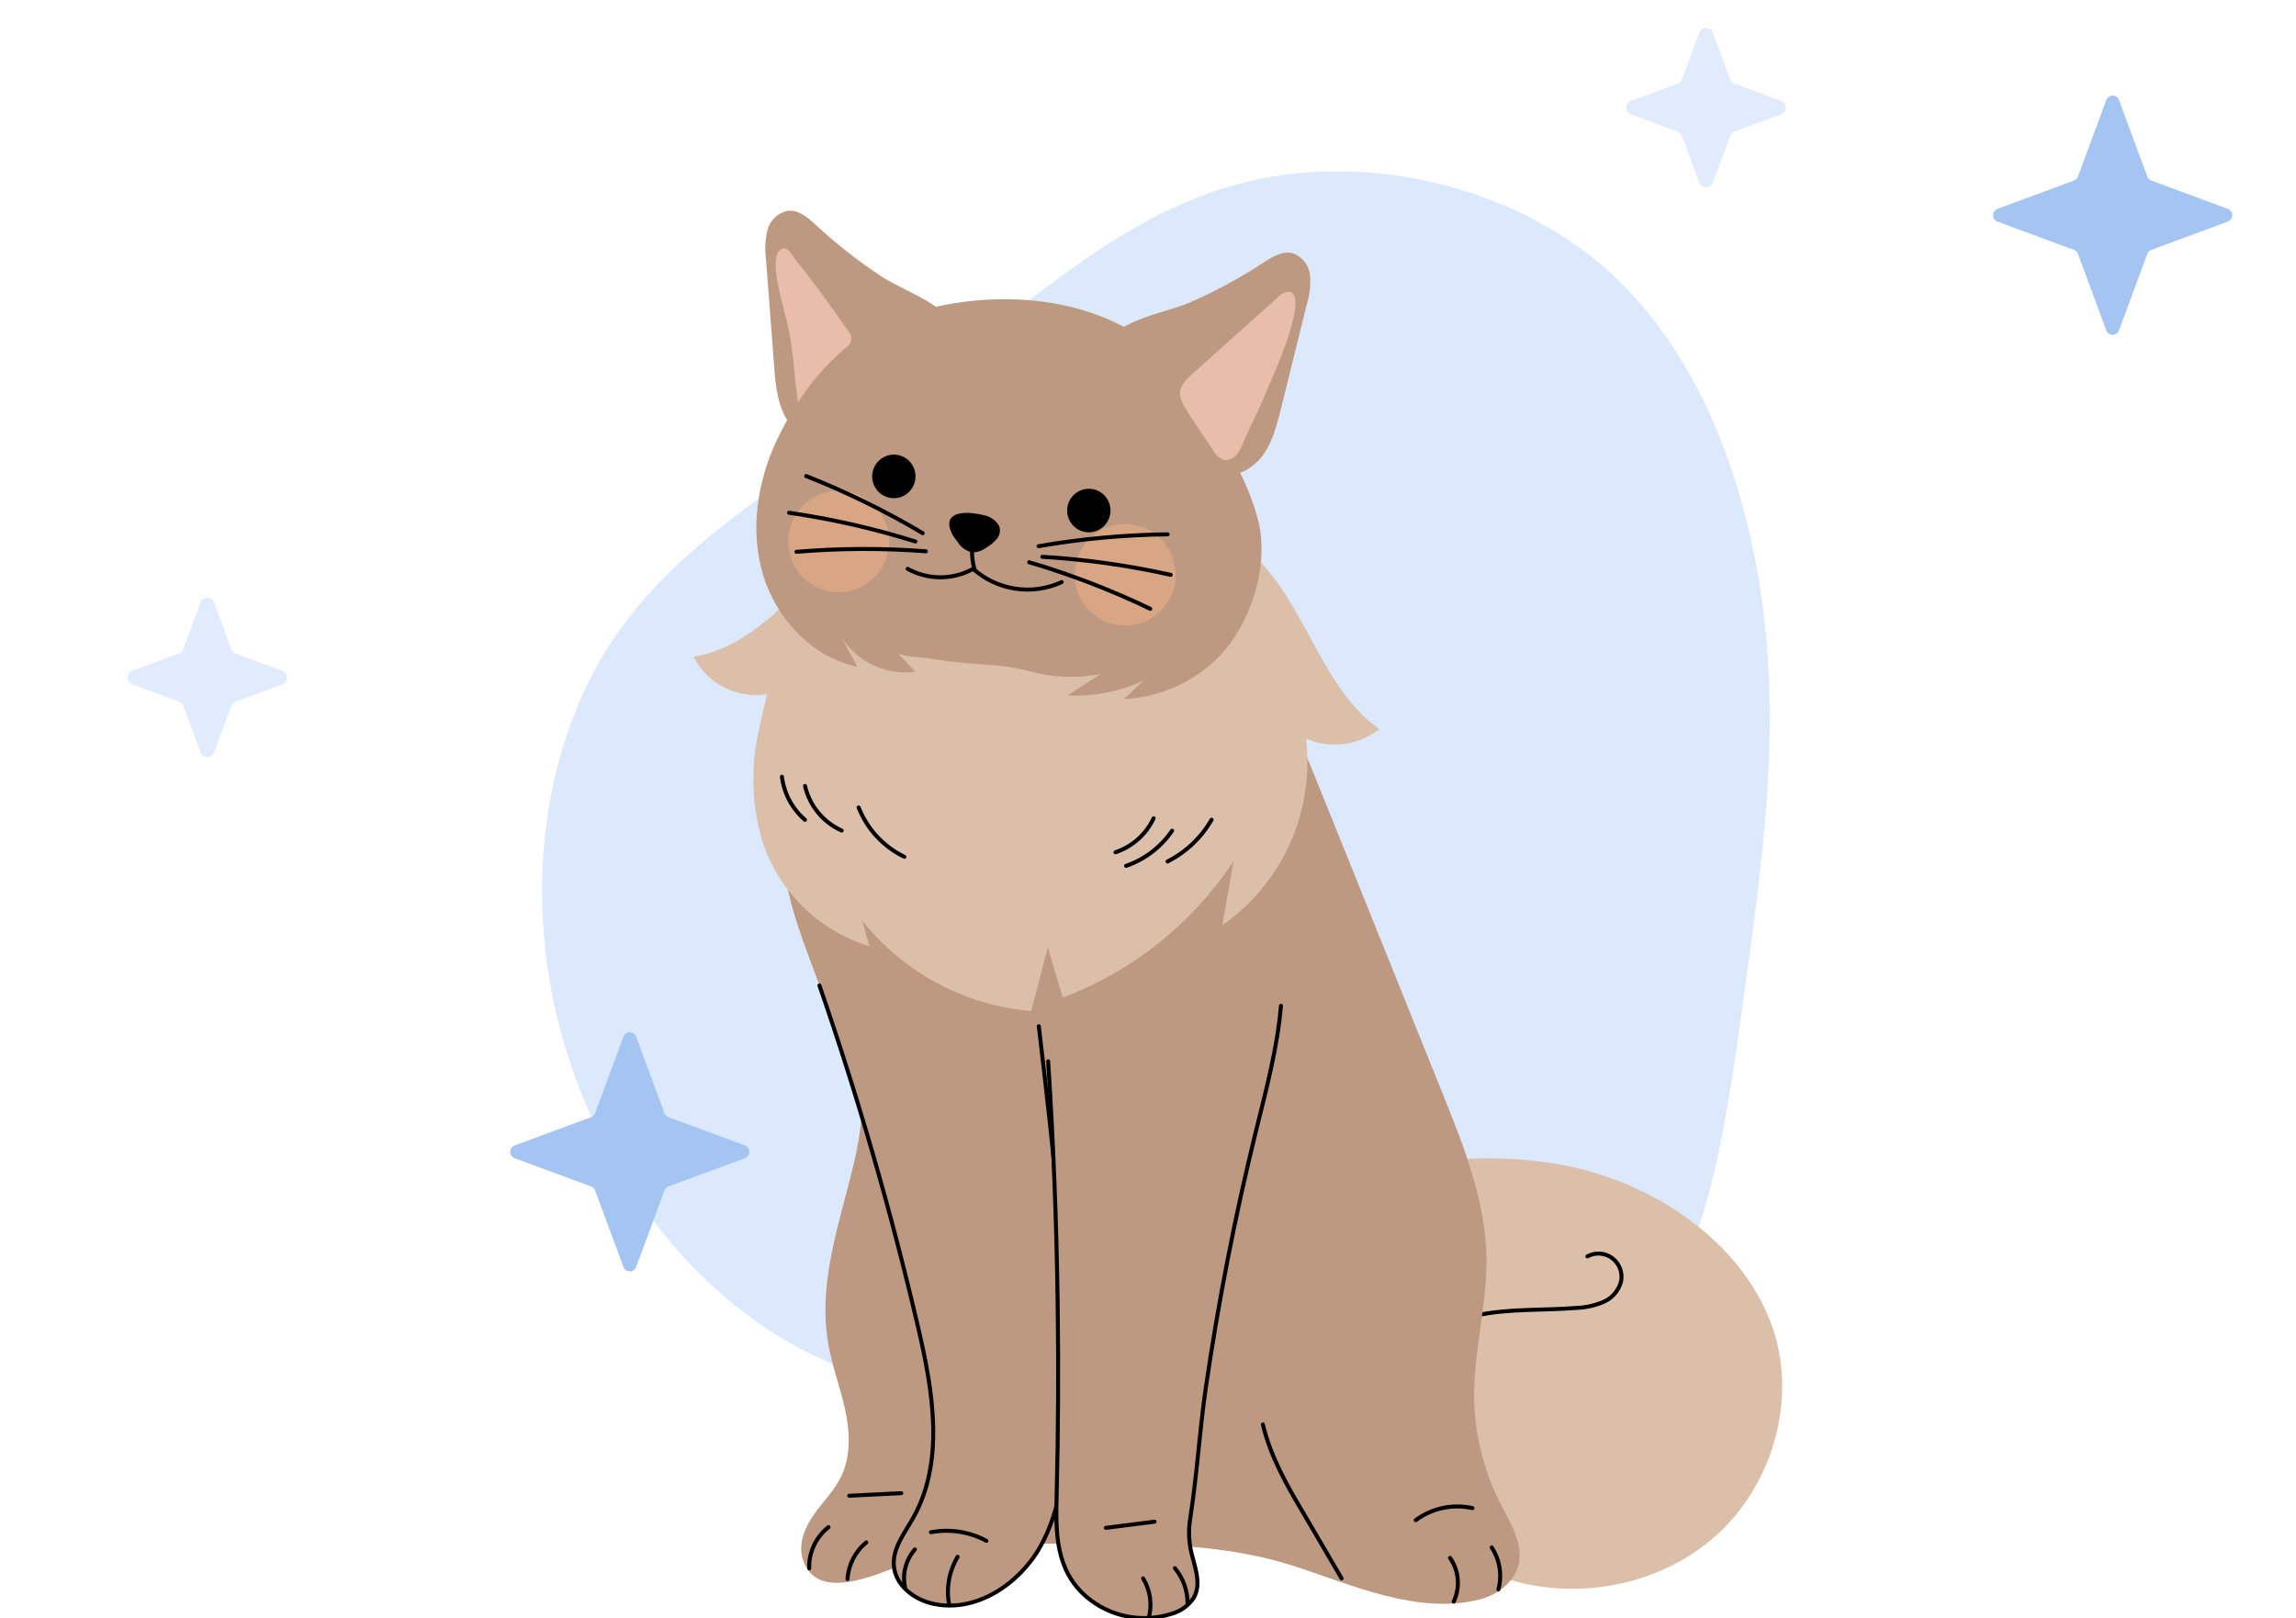 <svg width="288" height="203" viewBox="0 0 288 203" fill="none" xmlns="http://www.w3.org/2000/svg">
<path d="M25.156 75.587C25.446 74.804 26.554 74.804 26.844 75.587L29.015 81.454C29.106 81.7 29.3 81.894 29.546 81.986L35.413 84.156C36.196 84.446 36.196 85.554 35.413 85.844L29.546 88.014C29.3 88.106 29.106 88.3 29.015 88.546L26.844 94.413C26.554 95.196 25.446 95.196 25.156 94.413L22.985 88.546C22.894 88.3 22.7 88.106 22.454 88.014L16.587 85.844C15.804 85.554 15.804 84.446 16.587 84.156L22.454 81.986C22.7 81.894 22.894 81.7 22.985 81.454L25.156 75.587Z" fill="#E1EBFB"/>
<g clip-path="url(#clip0_6004_1846)">
<path d="M201.058 33.396C213.228 43.88 219.28 60.958 221.219 76.981C223.191 92.972 221.085 107.94 218.711 125.183C216.337 142.426 213.73 161.944 202.596 171.044C191.496 180.11 171.837 178.693 152.746 177.934C133.656 177.209 115.1 177.077 100.322 169.164C85.545 161.285 74.511 145.591 70.132 128.645C65.785 111.698 68.126 93.499 76.785 80.41C85.411 67.354 100.356 59.409 113.997 49.386C127.604 39.33 139.908 27.23 155.22 23.109C170.533 18.988 188.855 22.912 201.058 33.396Z" fill="#DCE9FC"/>
<path d="M78.201 130.056C78.476 129.315 79.524 129.315 79.799 130.056L83.348 139.649C83.434 139.882 83.618 140.066 83.851 140.152L93.444 143.701C94.185 143.976 94.185 145.024 93.444 145.299L83.851 148.848C83.618 148.934 83.434 149.118 83.348 149.351L79.799 158.944C79.524 159.685 78.476 159.685 78.201 158.944L74.652 149.351C74.566 149.118 74.382 148.934 74.149 148.848L64.556 145.299C63.815 145.024 63.815 143.976 64.556 143.701L74.149 140.152C74.382 140.066 74.566 139.882 74.652 139.649L78.201 130.056Z" fill="#A4C4F2"/>
<path d="M213.156 4.088C213.446 3.304 214.554 3.304 214.844 4.088L217.015 9.954C217.106 10.201 217.3 10.395 217.546 10.486L223.412 12.657C224.196 12.947 224.196 14.054 223.412 14.344L217.546 16.515C217.3 16.606 217.106 16.8 217.015 17.046L214.844 22.913C214.554 23.696 213.446 23.696 213.156 22.913L210.985 17.046C210.894 16.8 210.7 16.606 210.454 16.515L204.588 14.344C203.804 14.054 203.804 12.947 204.588 12.657L210.454 10.486C210.7 10.395 210.894 10.201 210.985 9.954L213.156 4.088Z" fill="#E1EBFB"/>
<path d="M210.409 151.971C215.784 155.522 220.355 160.62 222.418 166.763C225.399 175.753 222.298 186.348 215.233 192.662C208.169 198.975 197.687 200.906 188.708 197.988C179.73 195.069 172.461 187.584 169.283 178.651C166.457 170.648 166.068 158.298 170.942 150.842C175.181 144.394 188.051 144.905 194.578 145.913C200.232 146.761 205.633 148.828 210.409 151.971Z" fill="#DBBFA9"/>
<path d="M175.441 172.252C176.939 168.311 181.043 165.925 185.147 165.03C189.251 164.135 193.504 164.419 197.686 164.086C198.875 164.049 200.046 163.791 201.14 163.326C201.687 163.089 202.172 162.727 202.555 162.27C202.94 161.813 203.213 161.273 203.352 160.691C203.449 160.151 203.392 159.595 203.187 159.085C202.983 158.576 202.64 158.134 202.197 157.811C201.754 157.489 201.229 157.3 200.683 157.266C200.137 157.232 199.593 157.353 199.113 157.616" stroke="black" stroke-width="0.5" stroke-linecap="round" stroke-linejoin="round"/>
<path d="M169.516 108.774L181.065 137.463C183.721 144.046 186.441 150.991 186.463 158.199C186.463 164.462 184.498 170.91 184.979 177.102C185.284 181.157 186.396 185.109 188.249 188.728C189.5 191.141 191.132 193.733 190.461 196.369C189.909 198.498 187.861 200.047 185.706 200.629C177.936 202.653 169.608 198.84 162.395 196.489C153.918 193.741 144.884 193.649 135.99 193.649C129.003 193.613 121.862 193.606 115.073 195.608C111.704 196.595 102.549 201.794 100.677 195.538C100.112 193.649 100.967 191.611 102.09 190.006C103.213 188.401 104.668 186.981 105.523 185.198C106.752 182.627 106.611 179.595 106.003 176.811C105.396 174.028 104.358 171.336 103.884 168.524C102.535 160.713 105.452 153.086 107.183 145.615C108.914 138.145 108.434 130.39 107.529 122.714C106.667 115.478 104.704 108.256 105.495 101.005C106.059 96.145 107.811 91.498 110.596 87.475C113.373 83.46 117.101 80.194 121.445 77.968C133.454 71.989 151.397 75.32 159.4 86.553C162.063 90.282 163.801 94.585 165.511 98.847C166.843 102.141 168.178 105.45 169.516 108.774Z" fill="#BC9980"/>
<path d="M102.789 123.636C107.651 137.708 111.782 152.022 115.165 166.521C117.03 174.496 118.549 183.373 114.508 190.488C113.434 192.377 111.944 194.266 112.121 196.432C112.318 198.889 114.677 200.692 117.065 201.197C122.356 202.368 127.809 198.789 130.487 194.038C133.165 189.287 133.602 183.642 133.736 178.196C134.16 161.656 132.231 145.16 130.303 128.735C129.597 122.663 128.82 116.407 125.789 111.117C121.622 103.824 111.972 98.334 103.481 99.981C93.366 101.899 100.798 117.827 102.789 123.636Z" fill="#BC9980"/>
<path d="M113.511 199.081C113.342 198.254 113.367 197.399 113.584 196.584C113.801 195.768 114.204 195.014 114.761 194.38M119.042 201.232C118.673 199.192 119.058 197.087 120.122 195.31M116.775 192.221C119.147 191.779 121.599 192.159 123.726 193.3" stroke="black" stroke-width="0.5" stroke-linecap="round" stroke-linejoin="round"/>
<path d="M102.789 123.637C107.651 137.709 111.782 152.023 115.165 166.522C117.03 174.496 118.548 183.373 114.508 190.489C113.434 192.377 111.944 194.266 112.121 196.432C112.318 198.889 114.677 200.693 117.064 201.197C122.356 202.369 127.809 198.79 130.487 194.039C133.164 189.289 133.602 183.643 133.736 178.196C134.159 161.657 132.231 145.161 130.303 128.736" stroke="black" stroke-width="0.5" stroke-linecap="round" stroke-linejoin="round"/>
<path d="M132.542 187.492C132.421 192.271 132.358 196.973 136.321 200.367C137.756 201.576 139.472 202.405 141.311 202.778C143.151 203.15 145.054 203.054 146.847 202.497C148.028 202.198 149.057 201.472 149.736 200.459C150.626 198.911 150.054 197.122 149.637 195.531C149.123 193.85 149.014 192.071 149.318 190.34C150.146 185.049 150.456 179.646 151.219 174.334C152.8 163.429 154.909 152.609 157.541 141.909C158.82 136.718 160.226 131.52 160.678 126.194C161.13 120.868 160.586 115.315 158.127 110.571C155.669 105.827 151.064 102.014 145.808 101.396C140.319 100.757 135.544 103.924 132.521 108.277C129.589 112.538 130.161 116.089 130.578 121.059C131.775 135.233 132.481 149.445 132.697 163.667C132.791 171.592 132.739 179.534 132.542 187.492Z" fill="#BC9980"/>
<path d="M144.092 202.986C144.318 202.153 144.373 201.283 144.251 200.428C144.13 199.573 143.835 198.752 143.385 198.016M148.966 201.232C148.986 199.59 148.42 197.993 147.369 196.73M144.819 190.9L138.709 191.674" stroke="black" stroke-width="0.5" stroke-linecap="round" stroke-linejoin="round"/>
<path d="M131.475 133.146C132.134 143.291 132.532 153.452 132.669 163.617C132.782 171.573 132.74 179.531 132.542 187.485C132.421 192.264 132.357 196.965 136.32 200.359C137.755 201.569 139.472 202.398 141.311 202.77C143.15 203.142 145.054 203.046 146.846 202.49C148.028 202.19 149.057 201.464 149.736 200.452C150.626 198.904 150.054 197.114 149.637 195.524C149.123 193.843 149.013 192.064 149.318 190.333C150.145 185.042 150.456 179.638 151.219 174.326C152.799 163.422 154.909 152.601 157.541 141.902C158.82 136.711 160.225 131.513 160.677 126.187" stroke="black" stroke-width="0.5" stroke-linecap="round" stroke-linejoin="round"/>
<path d="M94.516 97.227C94.43 100.173 94.849 103.113 95.752 105.919C96.808 108.949 98.563 111.688 100.875 113.913C103.182 116.132 105.983 117.774 109.047 118.701C108.75 117.643 108.46 116.571 108.164 115.52C110.747 118.747 113.959 121.416 117.604 123.364C121.245 125.309 125.243 126.491 129.356 126.839L131.432 118.85C132.061 120.981 132.683 123.047 133.312 125.149C142.078 121.844 149.575 115.851 154.73 108.028L153.317 116.074C157.02 113.493 159.952 109.954 161.8 105.835C163.651 101.71 164.352 97.16 163.828 92.668C165.324 93.317 166.969 93.548 168.586 93.337C170.203 93.126 171.732 92.48 173.011 91.468C166.689 86.972 164.499 78.685 159.781 72.493C153.423 64.192 142.53 60.201 132.132 60.698C126.311 60.967 121.536 63.105 116.005 64.532C112.028 65.562 109.033 66.45 105.691 69.12C99.828 73.807 94.862 81.072 87 82.406C87.849 84.064 89.2 85.411 90.86 86.256C92.517 87.097 94.398 87.391 96.233 87.093C95.413 90.488 94.516 93.712 94.516 97.227Z" fill="#DBBFA9"/>
<path d="M98.082 97.447C98.343 99.544 99.372 101.469 100.971 102.851M100.979 98.605C101.261 99.83 101.823 100.973 102.622 101.944C103.419 102.913 104.431 103.683 105.577 104.194M107.703 101.296C108.766 104.01 110.815 106.222 113.44 107.488M139.922 106.921C140.964 106.57 141.925 106.013 142.747 105.282C143.57 104.549 144.236 103.657 144.705 102.66M141.249 108.624C143.602 107.814 145.629 106.265 147.028 104.208M146.449 108.078C148.762 106.905 150.684 105.083 151.98 102.837" stroke="black" stroke-width="0.5" stroke-linecap="round" stroke-linejoin="round"/>
<path d="M102.442 28.317C101.418 27.365 100.237 26.314 98.86 26.441C98.249 26.55 97.683 26.832 97.226 27.253C96.769 27.675 96.442 28.219 96.281 28.82C95.978 30.027 95.911 31.281 96.084 32.513C96.423 37.011 96.764 41.509 97.109 46.006C97.312 48.726 97.617 51.687 99.489 53.661C101.983 56.302 106.299 56.104 109.675 54.775C113.913 53.107 119.487 48.996 120.462 44.202C121.514 38.989 113.864 36.874 110.572 34.687C107.693 32.788 104.974 30.658 102.442 28.317ZM158.367 33.017C159.533 32.258 160.868 31.42 162.21 31.781C162.787 31.997 163.293 32.371 163.668 32.863C164.042 33.354 164.272 33.942 164.329 34.558C164.423 35.798 164.28 37.045 163.905 38.23C162.817 42.606 161.734 46.982 160.656 51.36C159.999 54.002 159.243 56.864 157.032 58.496C154.128 60.684 149.911 59.768 146.803 57.886C142.904 55.529 138.086 50.536 137.931 45.644C137.755 40.331 145.651 39.529 149.29 37.931C152.447 36.549 155.483 34.905 158.367 33.017Z" fill="#BC9980"/>
<path d="M104.822 39.295L106.333 41.425C106.557 41.695 106.71 42.018 106.779 42.362C106.759 42.899 106.534 43.407 106.15 43.783L102.54 48.285C101.615 49.442 100.958 50.912 99.913 51.963C100.386 51.437 99.785 48.327 99.722 47.538C99.604 45.961 99.43 44.389 99.199 42.824C98.761 39.877 97.638 36.937 97.327 34.003C97.256 33.372 97.256 31.817 97.829 31.369C98.775 30.659 99.291 31.958 99.906 32.718C101.643 34.863 103.233 37.064 104.822 39.295Z" fill="#E8BDAA"/>
<path d="M113.673 39.479C113.023 39.685 112.38 39.912 111.751 40.189C105.287 42.803 100.392 48.945 97.446 55.202C94.974 60.442 94.048 66.563 95.716 72.117C97.383 77.67 101.911 82.47 107.555 83.649L105.563 79.963C106.539 81.488 107.928 82.703 109.568 83.468C111.206 84.231 113.026 84.51 114.817 84.274L112.507 81.824C113.051 82.399 115.63 82.456 116.428 82.584C117.975 82.84 119.543 83.039 121.104 83.18C123.859 83.429 126.395 83.45 129.051 84.189C131.967 84.993 135.026 85.129 138.001 84.586L133.939 87.235C137.202 87.408 140.458 86.772 143.419 85.381L141.003 87.696C145.406 87.485 149.576 85.657 152.715 82.563C156.812 78.494 159.144 71.321 157.907 65.619C157.31 63.271 156.442 61 155.322 58.851C153.287 54.548 151.204 50.195 148.081 46.609C139.647 36.944 125.251 35.786 113.673 39.479Z" fill="#BC9980"/>
<path d="M111.446 68.957C112.007 65.484 109.663 62.211 106.208 61.647C102.754 61.082 99.499 63.438 98.937 66.911C98.375 70.383 100.72 73.656 104.173 74.221C107.628 74.786 110.883 72.428 111.446 68.957ZM147.396 73.108C147.94 69.632 145.581 66.371 142.124 65.823C138.667 65.275 135.422 67.648 134.877 71.123C134.333 74.599 136.692 77.859 140.149 78.407C143.606 78.955 146.85 76.582 147.396 73.107" fill="#D8A684"/>
<path d="M149.798 46.687C148.442 47.901 147.396 48.902 148.435 50.756C149.522 52.715 150.893 54.548 152.129 56.438C152.412 56.997 152.886 57.436 153.464 57.673C154.432 57.936 155.329 57.019 155.711 56.082C156.678 53.703 157.922 51.48 158.862 49.101C159.511 47.482 160.274 45.913 160.867 44.272C161.192 43.392 163.856 36.589 161.574 36.589C161.092 36.651 160.649 36.889 160.331 37.256L150.244 46.296L149.798 46.687Z" fill="#E8BDAA"/>
<path d="M114.839 59.768C114.839 60.309 114.679 60.837 114.38 61.287C114.082 61.736 113.658 62.086 113.16 62.294C112.663 62.501 112.116 62.555 111.588 62.45C111.06 62.344 110.575 62.084 110.196 61.701C109.815 61.318 109.555 60.831 109.45 60.301C109.346 59.77 109.4 59.221 109.607 58.722C109.813 58.223 110.161 57.796 110.608 57.494C110.979 57.244 111.407 57.09 111.852 57.046C112.298 57.001 112.747 57.068 113.161 57.24C113.492 57.377 113.793 57.579 114.045 57.833C114.298 58.087 114.498 58.389 114.634 58.721C114.77 59.053 114.839 59.408 114.839 59.768ZM139.295 64.043C139.296 64.584 139.138 65.113 138.839 65.565C138.542 66.015 138.117 66.366 137.619 66.575C137.122 66.782 136.574 66.837 136.046 66.732C135.517 66.626 135.032 66.365 134.653 65.983C134.272 65.599 134.013 65.111 133.908 64.581C133.804 64.05 133.858 63.501 134.064 63.001C134.271 62.502 134.62 62.075 135.069 61.773C135.516 61.474 136.044 61.314 136.582 61.316C137.301 61.316 137.992 61.603 138.5 62.115C139.009 62.628 139.294 63.321 139.295 64.043Z" fill="black"/>
<path d="M113.857 71.364C115.114 72.059 116.526 72.424 117.962 72.424C119.397 72.424 120.81 72.059 122.066 71.364C123.555 72.692 125.399 73.558 127.372 73.854C129.344 74.149 131.359 73.862 133.171 73.026" stroke="black" stroke-width="0.5" stroke-linecap="round" stroke-linejoin="round"/>
<path d="M122.256 71.491C121.912 70.328 121.837 69.101 122.037 67.905" stroke="black" stroke-width="0.5" stroke-linecap="round" stroke-linejoin="round"/>
<path d="M123.358 64.624C123.768 64.692 124.158 64.851 124.5 65.088C124.842 65.325 125.127 65.635 125.336 65.995C125.427 66.265 125.449 66.554 125.398 66.834C125.348 67.115 125.227 67.378 125.047 67.599C124.663 68.052 124.201 68.433 123.683 68.722C123.165 69.113 122.529 69.313 121.882 69.29C121.496 69.189 121.135 69.011 120.819 68.767C120.504 68.523 120.241 68.217 120.046 67.869C119.548 67.325 119.211 66.655 119.07 65.931C118.915 63.906 121.924 64.261 123.358 64.624Z" fill="black"/>
<path d="M115.744 66.89C111.07 64.117 106.183 61.721 101.128 59.725M114.832 67.934C109.652 66.314 104.352 65.108 98.981 64.326M116.146 69.162C110.737 68.751 105.305 68.773 99.899 69.226M130.275 68.523C135.623 67.594 141.037 67.096 146.466 67.032M130.755 69.851C136.172 70.176 141.555 70.934 146.854 72.117M129.094 70.533C134.305 72.073 139.383 74.028 144.282 76.377M182.343 200.927C182.758 200.052 182.934 199.084 182.853 198.12C182.772 197.156 182.438 196.231 181.884 195.437M187.952 199.4C188.192 198.512 188.241 197.584 188.096 196.675C187.951 195.767 187.616 194.9 187.112 194.131M184.702 189.202C183.477 188.926 182.206 188.918 180.977 189.179C179.748 189.44 178.59 189.964 177.582 190.715M168.279 198.008L163.568 189.955C161.448 186.405 159.364 182.74 158.411 178.706M101.503 196.758C101.474 195.767 101.678 194.783 102.098 193.884C102.517 192.987 103.141 192.2 103.919 191.588M106.307 198.1C106.362 197.212 106.601 196.345 107.006 195.553C107.412 194.762 107.977 194.062 108.666 193.499M106.525 187.647L113.053 187.321" stroke="black" stroke-width="0.5" stroke-linecap="round" stroke-linejoin="round"/>
<path d="M264.201 12.556C264.476 11.815 265.524 11.815 265.799 12.556L269.348 22.149C269.434 22.382 269.618 22.566 269.851 22.652L279.444 26.201C280.185 26.476 280.185 27.524 279.444 27.799L269.851 31.348C269.618 31.434 269.434 31.618 269.348 31.851L265.799 41.444C265.524 42.185 264.476 42.185 264.201 41.444L260.652 31.851C260.566 31.618 260.382 31.434 260.149 31.348L250.556 27.799C249.815 27.524 249.815 26.476 250.556 26.201L260.149 22.652C260.382 22.566 260.566 22.382 260.652 22.149L264.201 12.556Z" fill="#A4C4F2"/>
</g>
<defs>
<clipPath id="clip0_6004_1846">
<rect width="288" height="203" fill="white"/>
</clipPath>
</defs>
</svg>
